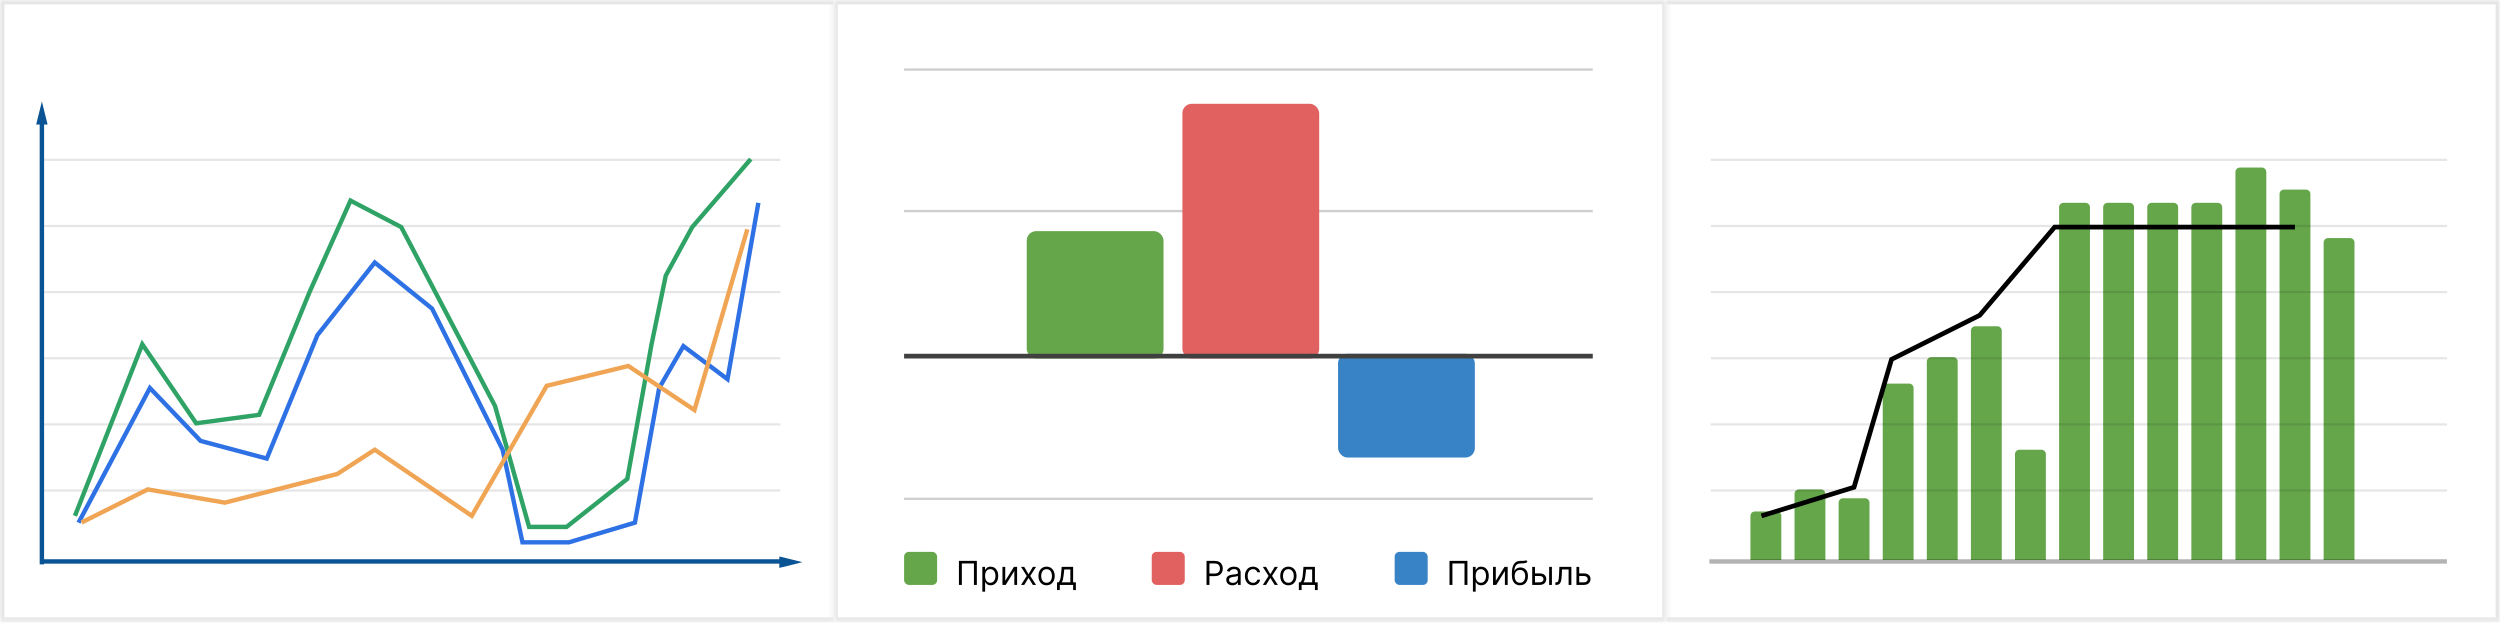 <?xml version="1.0" encoding="UTF-8"?> <svg xmlns="http://www.w3.org/2000/svg" width="530" height="132" viewBox="0 0 530 132" fill="none"><g clip-path="url(#clip0_206_710)"><mask id="path-1-inside-1_206_710" fill="white"><path d="M0 0H176.667V131.799H0V0Z"></path></mask><line x1="165.449" y1="33.886" x2="9.347" y2="33.886" stroke="black" stroke-opacity="0.1" stroke-width="0.467"></line><line x1="165.449" y1="47.907" x2="9.347" y2="47.907" stroke="black" stroke-opacity="0.1" stroke-width="0.467"></line><line x1="165.449" y1="61.929" x2="9.347" y2="61.929" stroke="black" stroke-opacity="0.1" stroke-width="0.467"></line><line x1="165.449" y1="75.951" x2="9.347" y2="75.951" stroke="black" stroke-opacity="0.1" stroke-width="0.467"></line><line x1="165.449" y1="89.97" x2="9.347" y2="89.97" stroke="black" stroke-opacity="0.1" stroke-width="0.467"></line><line x1="165.449" y1="103.991" x2="9.347" y2="103.991" stroke="black" stroke-opacity="0.1" stroke-width="0.467"></line><line x1="9.047" y1="119.029" x2="165.412" y2="119.029" stroke="#0A5394" stroke-width="0.935"></line><path d="M170.121 119.181L165.214 120.396V117.967L170.121 119.181Z" fill="#0A5394"></path><line x1="8.88" y1="119.648" x2="8.88" y2="25.239" stroke="#0A5394" stroke-width="0.935"></line><path d="M8.879 21.5L10.093 26.407H7.664L8.879 21.5Z" fill="#0A5394"></path><path d="M16.651 110.801L31.779 82.258L42.53 93.474L56.551 97.213L67.3 71.04L79.451 55.651L91.603 65.433L106.558 95.345L110.765 114.975L120.58 114.975L134.601 110.801L139.742 82.258L144.883 73.379L154.23 80.389L160.774 42.999" stroke="#2E71E4" stroke-width="0.935"></path><path d="M15.888 109.367L30.166 72.984L41.596 89.737L54.938 87.94L65.688 61.767L74.312 42.532L85.06 48.141L104.946 86.072L112.168 111.704L120.113 111.704L132.988 101.527L138.129 72.984L141.145 58.423L146.753 48.141L159.161 33.726" stroke="#2FA365" stroke-width="0.935"></path><path d="M17.294 110.768L31.315 103.757L47.67 106.561L71.506 100.485L79.451 95.344L100.016 109.365L115.907 81.79L133.2 77.585L147.22 86.931L158.438 48.608" stroke="#F0A555" stroke-width="0.935"></path></g><path d="M0 0V-0.935H-0.93V0H0ZM0 131.799H-0.93V132.734H0V131.799ZM0 0V0.935H176.667V0V-0.935H0V0ZM176.667 131.799V130.864H0V131.799V132.734H176.667V131.799ZM0 131.799H0.93V0H0H-0.93V131.799H0Z" fill="black" fill-opacity="0.1" mask="url(#path-1-inside-1_206_710)"></path><mask id="path-16-inside-2_206_710" fill="white"><path d="M176.668 0H353.335V131.799H176.668V0Z"></path></mask><path d="M176.668 0V-0.935H175.733V0H176.668ZM353.335 0H354.269V-0.935H353.335V0ZM353.335 131.799V132.734H354.269V131.799H353.335ZM176.668 131.799H175.733V132.734H176.668V131.799ZM176.668 0V0.935H353.335V0V-0.935H176.668V0ZM353.335 0H352.4V131.799H353.335H354.269V0H353.335ZM353.335 131.799V130.864H176.668V131.799V132.734H353.335V131.799ZM176.668 131.799H177.603V0H176.668H175.733V131.799H176.668Z" fill="black" fill-opacity="0.1" mask="url(#path-16-inside-2_206_710)"></path><line x1="191.668" y1="44.75" x2="337.668" y2="44.75" stroke="#D0CECE" stroke-width="0.5"></line><line x1="191.668" y1="105.75" x2="337.668" y2="105.75" stroke="#D0CECE" stroke-width="0.5"></line><line x1="191.668" y1="14.75" x2="337.668" y2="14.75" stroke="#D0CECE" stroke-width="0.5"></line><rect x="217.668" y="49" width="29" height="27" rx="2" fill="#65A64A"></rect><rect x="283.668" y="75" width="29" height="22" rx="2" fill="#3883C6"></rect><rect x="250.668" y="22" width="29" height="54" rx="2" fill="#E16160"></rect><rect x="191.668" y="76" width="1" height="146" transform="rotate(-90 191.668 76)" fill="#404040"></rect><rect x="191.668" y="117" width="7" height="7" rx="1" fill="#65A64A"></rect><path d="M207.093 118.909V124H206.476V119.456H203.911V124H203.294V118.909H207.093ZM208.257 125.432V120.182H208.823V120.788H208.893C208.936 120.722 208.996 120.638 209.072 120.535C209.15 120.43 209.261 120.338 209.405 120.256C209.551 120.174 209.748 120.132 209.997 120.132C210.318 120.132 210.602 120.212 210.847 120.373C211.092 120.534 211.284 120.762 211.421 121.057C211.559 121.352 211.627 121.7 211.627 122.101C211.627 122.505 211.559 122.856 211.421 123.152C211.284 123.447 211.093 123.676 210.849 123.838C210.606 123.999 210.325 124.08 210.007 124.08C209.761 124.08 209.565 124.039 209.418 123.958C209.27 123.875 209.157 123.781 209.077 123.677C208.997 123.571 208.936 123.483 208.893 123.413H208.843V125.432H208.257ZM208.833 122.091C208.833 122.379 208.876 122.634 208.96 122.854C209.045 123.073 209.168 123.244 209.331 123.369C209.493 123.491 209.692 123.553 209.927 123.553C210.172 123.553 210.377 123.488 210.541 123.359C210.707 123.228 210.831 123.052 210.914 122.832C210.998 122.61 211.041 122.363 211.041 122.091C211.041 121.822 210.999 121.58 210.916 121.365C210.835 121.148 210.712 120.976 210.546 120.85C210.382 120.723 210.176 120.659 209.927 120.659C209.688 120.659 209.488 120.72 209.326 120.841C209.163 120.96 209.041 121.127 208.958 121.343C208.875 121.556 208.833 121.806 208.833 122.091ZM213.109 123.135L214.948 120.182H215.625V124H215.038V121.047L213.208 124H212.522V120.182H213.109V123.135ZM217.137 120.182L218.051 121.743L218.966 120.182H219.642L218.409 122.091L219.642 124H218.966L218.051 122.518L217.137 124H216.46L217.673 122.091L216.46 120.182H217.137ZM221.873 124.08C221.529 124.08 221.226 123.998 220.966 123.833C220.707 123.669 220.505 123.44 220.359 123.145C220.215 122.85 220.143 122.505 220.143 122.111C220.143 121.713 220.215 121.366 220.359 121.069C220.505 120.773 220.707 120.542 220.966 120.378C221.226 120.214 221.529 120.132 221.873 120.132C222.218 120.132 222.52 120.214 222.778 120.378C223.038 120.542 223.24 120.773 223.385 121.069C223.53 121.366 223.603 121.713 223.603 122.111C223.603 122.505 223.53 122.85 223.385 123.145C223.24 123.44 223.038 123.669 222.778 123.833C222.52 123.998 222.218 124.08 221.873 124.08ZM221.873 123.553C222.135 123.553 222.35 123.485 222.52 123.351C222.689 123.217 222.814 123.04 222.895 122.822C222.976 122.603 223.017 122.366 223.017 122.111C223.017 121.856 222.976 121.618 222.895 121.397C222.814 121.177 222.689 120.999 222.52 120.863C222.35 120.727 222.135 120.659 221.873 120.659C221.611 120.659 221.396 120.727 221.227 120.863C221.058 120.999 220.933 121.177 220.852 121.397C220.77 121.618 220.73 121.856 220.73 122.111C220.73 122.366 220.77 122.603 220.852 122.822C220.933 123.04 221.058 123.217 221.227 123.351C221.396 123.485 221.611 123.553 221.873 123.553ZM224.091 125.094V123.453H224.409C224.487 123.372 224.554 123.284 224.611 123.19C224.667 123.095 224.716 122.983 224.757 122.854C224.8 122.723 224.837 122.564 224.867 122.377C224.897 122.188 224.923 121.96 224.946 121.693L225.076 120.182H227.502V123.453H228.088V125.094H227.502V124H224.678V125.094H224.091ZM225.076 123.453H226.915V120.729H225.622L225.523 121.693C225.482 122.093 225.43 122.441 225.369 122.74C225.308 123.038 225.21 123.276 225.076 123.453Z" fill="black"></path><rect x="244.168" y="117" width="7" height="7" rx="1" fill="#E16160"></rect><path d="M255.784 124V118.909H257.505C257.904 118.909 258.23 118.981 258.484 119.125C258.739 119.268 258.928 119.461 259.051 119.705C259.173 119.948 259.235 120.22 259.235 120.52C259.235 120.82 259.173 121.092 259.051 121.338C258.93 121.583 258.743 121.779 258.489 121.924C258.235 122.069 257.911 122.141 257.515 122.141H256.282V121.594H257.495C257.768 121.594 257.988 121.547 258.153 121.452C258.319 121.358 258.439 121.23 258.514 121.069C258.59 120.907 258.628 120.724 258.628 120.52C258.628 120.316 258.59 120.134 258.514 119.973C258.439 119.812 258.318 119.686 258.151 119.595C257.984 119.502 257.761 119.456 257.485 119.456H256.401V124H255.784ZM261.272 124.089C261.03 124.089 260.81 124.044 260.613 123.953C260.416 123.86 260.259 123.727 260.143 123.553C260.027 123.377 259.969 123.165 259.969 122.916C259.969 122.697 260.012 122.52 260.099 122.384C260.185 122.247 260.3 122.139 260.444 122.061C260.588 121.983 260.747 121.925 260.921 121.887C261.097 121.847 261.273 121.816 261.451 121.793C261.683 121.763 261.871 121.74 262.015 121.725C262.161 121.709 262.267 121.682 262.333 121.643C262.401 121.605 262.435 121.539 262.435 121.445V121.425C262.435 121.179 262.368 120.989 262.234 120.853C262.101 120.717 261.9 120.649 261.63 120.649C261.35 120.649 261.13 120.71 260.971 120.833C260.812 120.956 260.7 121.087 260.635 121.226L260.079 121.027C260.178 120.795 260.311 120.614 260.476 120.485C260.644 120.354 260.826 120.263 261.023 120.212C261.222 120.159 261.418 120.132 261.61 120.132C261.733 120.132 261.873 120.147 262.032 120.177C262.193 120.205 262.348 120.264 262.497 120.353C262.648 120.443 262.773 120.578 262.873 120.759C262.972 120.939 263.022 121.181 263.022 121.484V124H262.435V123.483H262.405C262.366 123.566 262.299 123.654 262.206 123.749C262.114 123.843 261.99 123.924 261.836 123.99C261.682 124.056 261.494 124.089 261.272 124.089ZM261.361 123.562C261.593 123.562 261.789 123.517 261.948 123.426C262.109 123.335 262.23 123.217 262.311 123.073C262.394 122.929 262.435 122.777 262.435 122.618V122.081C262.41 122.111 262.356 122.138 262.271 122.163C262.188 122.186 262.092 122.207 261.983 122.225C261.875 122.242 261.77 122.257 261.667 122.27C261.566 122.281 261.484 122.291 261.421 122.3C261.269 122.32 261.126 122.352 260.993 122.397C260.863 122.44 260.756 122.505 260.675 122.593C260.596 122.679 260.556 122.797 260.556 122.946C260.556 123.15 260.631 123.304 260.782 123.408C260.935 123.511 261.128 123.562 261.361 123.562ZM265.644 124.08C265.286 124.08 264.978 123.995 264.719 123.826C264.46 123.657 264.262 123.424 264.122 123.127C263.983 122.831 263.914 122.492 263.914 122.111C263.914 121.723 263.985 121.381 264.127 121.084C264.272 120.786 264.472 120.553 264.729 120.386C264.987 120.217 265.289 120.132 265.634 120.132C265.902 120.132 266.144 120.182 266.36 120.281C266.575 120.381 266.752 120.52 266.889 120.699C267.027 120.878 267.112 121.087 267.145 121.325H266.559C266.514 121.151 266.414 120.997 266.26 120.863C266.108 120.727 265.902 120.659 265.644 120.659C265.415 120.659 265.215 120.719 265.042 120.838C264.871 120.956 264.738 121.122 264.642 121.338C264.547 121.551 264.5 121.803 264.5 122.091C264.5 122.386 264.547 122.643 264.639 122.862C264.734 123.08 264.867 123.25 265.037 123.371C265.21 123.492 265.412 123.553 265.644 123.553C265.796 123.553 265.935 123.526 266.059 123.473C266.183 123.42 266.288 123.344 266.375 123.244C266.461 123.145 266.522 123.026 266.559 122.886H267.145C267.112 123.112 267.03 123.315 266.899 123.495C266.77 123.674 266.598 123.817 266.384 123.923C266.172 124.027 265.925 124.08 265.644 124.08ZM268.399 120.182L269.314 121.743L270.229 120.182H270.905L269.672 122.091L270.905 124H270.229L269.314 122.518L268.399 124H267.723L268.936 122.091L267.723 120.182H268.399ZM273.136 124.08C272.791 124.08 272.489 123.998 272.229 123.833C271.97 123.669 271.768 123.44 271.622 123.145C271.478 122.85 271.406 122.505 271.406 122.111C271.406 121.713 271.478 121.366 271.622 121.069C271.768 120.773 271.97 120.542 272.229 120.378C272.489 120.214 272.791 120.132 273.136 120.132C273.481 120.132 273.782 120.214 274.041 120.378C274.301 120.542 274.503 120.773 274.647 121.069C274.793 121.366 274.866 121.713 274.866 122.111C274.866 122.505 274.793 122.85 274.647 123.145C274.503 123.44 274.301 123.669 274.041 123.833C273.782 123.998 273.481 124.08 273.136 124.08ZM273.136 123.553C273.398 123.553 273.613 123.485 273.782 123.351C273.951 123.217 274.076 123.04 274.158 122.822C274.239 122.603 274.279 122.366 274.279 122.111C274.279 121.856 274.239 121.618 274.158 121.397C274.076 121.177 273.951 120.999 273.782 120.863C273.613 120.727 273.398 120.659 273.136 120.659C272.874 120.659 272.659 120.727 272.49 120.863C272.321 120.999 272.195 121.177 272.114 121.397C272.033 121.618 271.992 121.856 271.992 122.111C271.992 122.366 272.033 122.603 272.114 122.822C272.195 123.04 272.321 123.217 272.49 123.351C272.659 123.485 272.874 123.553 273.136 123.553ZM275.354 125.094V123.453H275.672C275.75 123.372 275.817 123.284 275.873 123.19C275.93 123.095 275.979 122.983 276.02 122.854C276.063 122.723 276.1 122.564 276.129 122.377C276.159 122.188 276.186 121.96 276.209 121.693L276.338 120.182H278.764V123.453H279.351V125.094H278.764V124H275.941V125.094H275.354ZM276.338 123.453H278.178V120.729H276.885L276.786 121.693C276.744 122.093 276.693 122.441 276.632 122.74C276.57 123.038 276.472 123.276 276.338 123.453Z" fill="black"></path><rect x="295.668" y="117" width="7" height="7" rx="1" fill="#3883C6"></rect><path d="M311.093 118.909V124H310.476V119.456H307.911V124H307.294V118.909H311.093ZM312.257 125.432V120.182H312.823V120.788H312.893C312.936 120.722 312.996 120.638 313.072 120.535C313.15 120.43 313.261 120.338 313.405 120.256C313.551 120.174 313.748 120.132 313.997 120.132C314.318 120.132 314.602 120.212 314.847 120.373C315.092 120.534 315.284 120.762 315.421 121.057C315.559 121.352 315.627 121.7 315.627 122.101C315.627 122.505 315.559 122.856 315.421 123.152C315.284 123.447 315.093 123.676 314.849 123.838C314.606 123.999 314.325 124.08 314.007 124.08C313.761 124.08 313.565 124.039 313.418 123.958C313.27 123.875 313.157 123.781 313.077 123.677C312.997 123.571 312.936 123.483 312.893 123.413H312.843V125.432H312.257ZM312.833 122.091C312.833 122.379 312.876 122.634 312.96 122.854C313.045 123.073 313.168 123.244 313.331 123.369C313.493 123.491 313.692 123.553 313.927 123.553C314.172 123.553 314.377 123.488 314.541 123.359C314.707 123.228 314.831 123.052 314.914 122.832C314.998 122.61 315.041 122.363 315.041 122.091C315.041 121.822 314.999 121.58 314.916 121.365C314.835 121.148 314.712 120.976 314.546 120.85C314.382 120.723 314.176 120.659 313.927 120.659C313.688 120.659 313.488 120.72 313.326 120.841C313.163 120.96 313.041 121.127 312.958 121.343C312.875 121.556 312.833 121.806 312.833 122.091ZM317.109 123.135L318.948 120.182H319.625V124H319.038V121.047L317.208 124H316.522V120.182H317.109V123.135ZM323.533 118.75L323.831 119.108C323.715 119.221 323.581 119.299 323.428 119.344C323.276 119.389 323.104 119.416 322.911 119.426C322.719 119.436 322.505 119.446 322.27 119.456C322.005 119.466 321.785 119.531 321.611 119.65C321.437 119.769 321.303 119.942 321.209 120.167C321.114 120.392 321.054 120.669 321.027 120.997H321.077C321.206 120.759 321.385 120.583 321.614 120.47C321.843 120.357 322.088 120.301 322.35 120.301C322.648 120.301 322.916 120.371 323.155 120.51C323.394 120.649 323.583 120.855 323.722 121.129C323.861 121.402 323.931 121.74 323.931 122.141C323.931 122.54 323.859 122.885 323.717 123.175C323.576 123.465 323.378 123.688 323.123 123.846C322.869 124.002 322.572 124.08 322.23 124.08C321.889 124.08 321.59 123.999 321.333 123.838C321.076 123.676 320.876 123.436 320.734 123.118C320.591 122.798 320.52 122.402 320.52 121.932V121.524C320.52 120.674 320.664 120.029 320.953 119.59C321.243 119.151 321.678 118.924 322.26 118.909C322.466 118.902 322.649 118.901 322.809 118.904C322.97 118.907 323.11 118.9 323.23 118.882C323.349 118.864 323.45 118.82 323.533 118.75ZM322.23 123.553C322.461 123.553 322.659 123.495 322.824 123.379C322.992 123.263 323.12 123.099 323.21 122.889C323.299 122.677 323.344 122.427 323.344 122.141C323.344 121.862 323.298 121.625 323.207 121.43C323.118 121.234 322.989 121.085 322.822 120.982C322.655 120.879 322.454 120.828 322.22 120.828C322.05 120.828 321.896 120.857 321.76 120.915C321.625 120.973 321.509 121.058 321.412 121.171C321.316 121.284 321.242 121.421 321.189 121.584C321.137 121.746 321.11 121.932 321.107 122.141C321.107 122.568 321.207 122.91 321.407 123.167C321.608 123.424 321.882 123.553 322.23 123.553ZM325.335 121.564H326.429C326.876 121.564 327.218 121.677 327.455 121.904C327.692 122.132 327.811 122.419 327.811 122.767C327.811 122.996 327.758 123.204 327.652 123.391C327.546 123.577 327.39 123.725 327.184 123.836C326.979 123.945 326.727 124 326.429 124H324.828V120.182H325.415V123.453H326.429C326.661 123.453 326.851 123.392 327.001 123.269C327.15 123.147 327.224 122.989 327.224 122.797C327.224 122.595 327.15 122.43 327.001 122.302C326.851 122.175 326.661 122.111 326.429 122.111H325.335V121.564ZM328.417 124V120.182H329.004V124H328.417ZM329.74 124V123.453H329.879C329.993 123.453 330.089 123.431 330.165 123.386C330.241 123.34 330.302 123.259 330.349 123.145C330.397 123.029 330.433 122.868 330.458 122.663C330.485 122.455 330.504 122.192 330.515 121.872L330.585 120.182H333.131V124H332.544V120.729H331.142L331.082 122.091C331.069 122.404 331.041 122.68 330.998 122.919C330.956 123.156 330.892 123.355 330.806 123.515C330.722 123.676 330.609 123.797 330.468 123.878C330.327 123.959 330.151 124 329.939 124H329.74ZM334.714 121.564H335.808C336.255 121.564 336.597 121.677 336.834 121.904C337.071 122.132 337.19 122.419 337.19 122.767C337.19 122.996 337.137 123.204 337.031 123.391C336.925 123.577 336.769 123.725 336.563 123.836C336.358 123.945 336.106 124 335.808 124H334.207V120.182H334.794V123.453H335.808C336.04 123.453 336.23 123.392 336.379 123.269C336.529 123.147 336.603 122.989 336.603 122.797C336.603 122.595 336.529 122.43 336.379 122.302C336.23 122.175 336.04 122.111 335.808 122.111H334.714V121.564Z" fill="black"></path><mask id="path-31-inside-3_206_710" fill="white"><path d="M353.332 0H529.999V131.799H353.332V0Z"></path></mask><path d="M529.999 0H530.933V-0.935H529.999V0ZM529.999 131.799V132.734H530.933V131.799H529.999ZM353.332 0V0.935H529.999V0V-0.935H353.332V0ZM529.999 0H529.064V131.799H529.999H530.933V0H529.999ZM529.999 131.799V130.864H353.332V131.799V132.734H529.999V131.799Z" fill="black" fill-opacity="0.1" mask="url(#path-31-inside-3_206_710)"></path><path d="M371.094 109.366C371.094 108.85 371.512 108.432 372.028 108.432H376.702C377.218 108.432 377.637 108.85 377.637 109.366V118.714H371.094V109.366Z" fill="#65A64A"></path><path d="M380.441 104.693C380.441 104.176 380.86 103.758 381.376 103.758H386.05C386.566 103.758 386.985 104.176 386.985 104.693V118.714H380.441V104.693Z" fill="#65A64A"></path><path d="M389.789 106.562C389.789 106.045 390.208 105.627 390.724 105.627H395.398C395.914 105.627 396.332 106.045 396.332 106.562V118.713H389.789V106.562Z" fill="#65A64A"></path><path d="M399.137 82.259C399.137 81.743 399.555 81.324 400.071 81.324H404.745C405.261 81.324 405.68 81.743 405.68 82.259V118.714H399.137V82.259Z" fill="#65A64A"></path><path d="M408.484 76.65C408.484 76.133 408.903 75.715 409.419 75.715H414.093C414.609 75.715 415.028 76.133 415.028 76.65V118.713H408.484V76.65Z" fill="#65A64A"></path><path d="M417.832 70.107C417.832 69.59 418.251 69.172 418.767 69.172H423.44C423.957 69.172 424.375 69.59 424.375 70.107V118.713H417.832V70.107Z" fill="#65A64A"></path><path d="M436.527 43.935C436.527 43.419 436.946 43 437.462 43H442.136C442.652 43 443.071 43.419 443.071 43.935V118.714H436.527V43.935Z" fill="#65A64A"></path><path d="M445.871 43.935C445.871 43.419 446.29 43 446.806 43H451.48C451.996 43 452.414 43.419 452.414 43.935V118.714H445.871V43.935Z" fill="#65A64A"></path><path d="M455.219 43.935C455.219 43.419 455.637 43 456.153 43H460.827C461.343 43 461.762 43.419 461.762 43.935V118.714H455.219V43.935Z" fill="#65A64A"></path><path d="M464.566 43.935C464.566 43.419 464.985 43 465.501 43H470.175C470.691 43 471.11 43.419 471.11 43.935V118.714H464.566V43.935Z" fill="#65A64A"></path><path d="M483.262 41.13C483.262 40.614 483.68 40.195 484.196 40.195H488.87C489.386 40.195 489.805 40.614 489.805 41.13V118.714H483.262V41.13Z" fill="#65A64A"></path><path d="M473.914 36.456C473.914 35.94 474.333 35.522 474.849 35.522H479.523C480.039 35.522 480.457 35.94 480.457 36.456V118.714H473.914V36.456Z" fill="#65A64A"></path><path d="M427.18 96.28C427.18 95.764 427.598 95.346 428.114 95.346H432.788C433.304 95.346 433.723 95.764 433.723 96.28V118.714H427.18V96.28Z" fill="#65A64A"></path><path d="M492.609 51.411C492.609 50.895 493.028 50.477 493.544 50.477H498.218C498.734 50.477 499.153 50.895 499.153 51.411V118.713H492.609V51.411Z" fill="#65A64A"></path><line x1="518.781" y1="33.886" x2="362.679" y2="33.886" stroke="black" stroke-opacity="0.1" stroke-width="0.467"></line><line x1="518.781" y1="47.907" x2="362.679" y2="47.907" stroke="black" stroke-opacity="0.1" stroke-width="0.467"></line><line x1="518.781" y1="61.929" x2="362.679" y2="61.929" stroke="black" stroke-opacity="0.1" stroke-width="0.467"></line><line x1="518.781" y1="75.951" x2="362.679" y2="75.951" stroke="black" stroke-opacity="0.1" stroke-width="0.467"></line><line x1="518.781" y1="89.97" x2="362.679" y2="89.97" stroke="black" stroke-opacity="0.1" stroke-width="0.467"></line><line x1="518.781" y1="103.991" x2="362.679" y2="103.991" stroke="black" stroke-opacity="0.1" stroke-width="0.467"></line><line x1="362.383" y1="119.029" x2="518.747" y2="119.029" stroke="black" stroke-opacity="0.3" stroke-width="0.935"></line><path d="M373.428 109.367L393.057 103.292L401.004 76.185L419.7 66.837L435.589 48.141L486.532 48.141" stroke="black"></path><defs><clipPath id="clip0_206_710"><path d="M0 0H176.667V131.799H0V0Z" fill="white"></path></clipPath></defs></svg> 